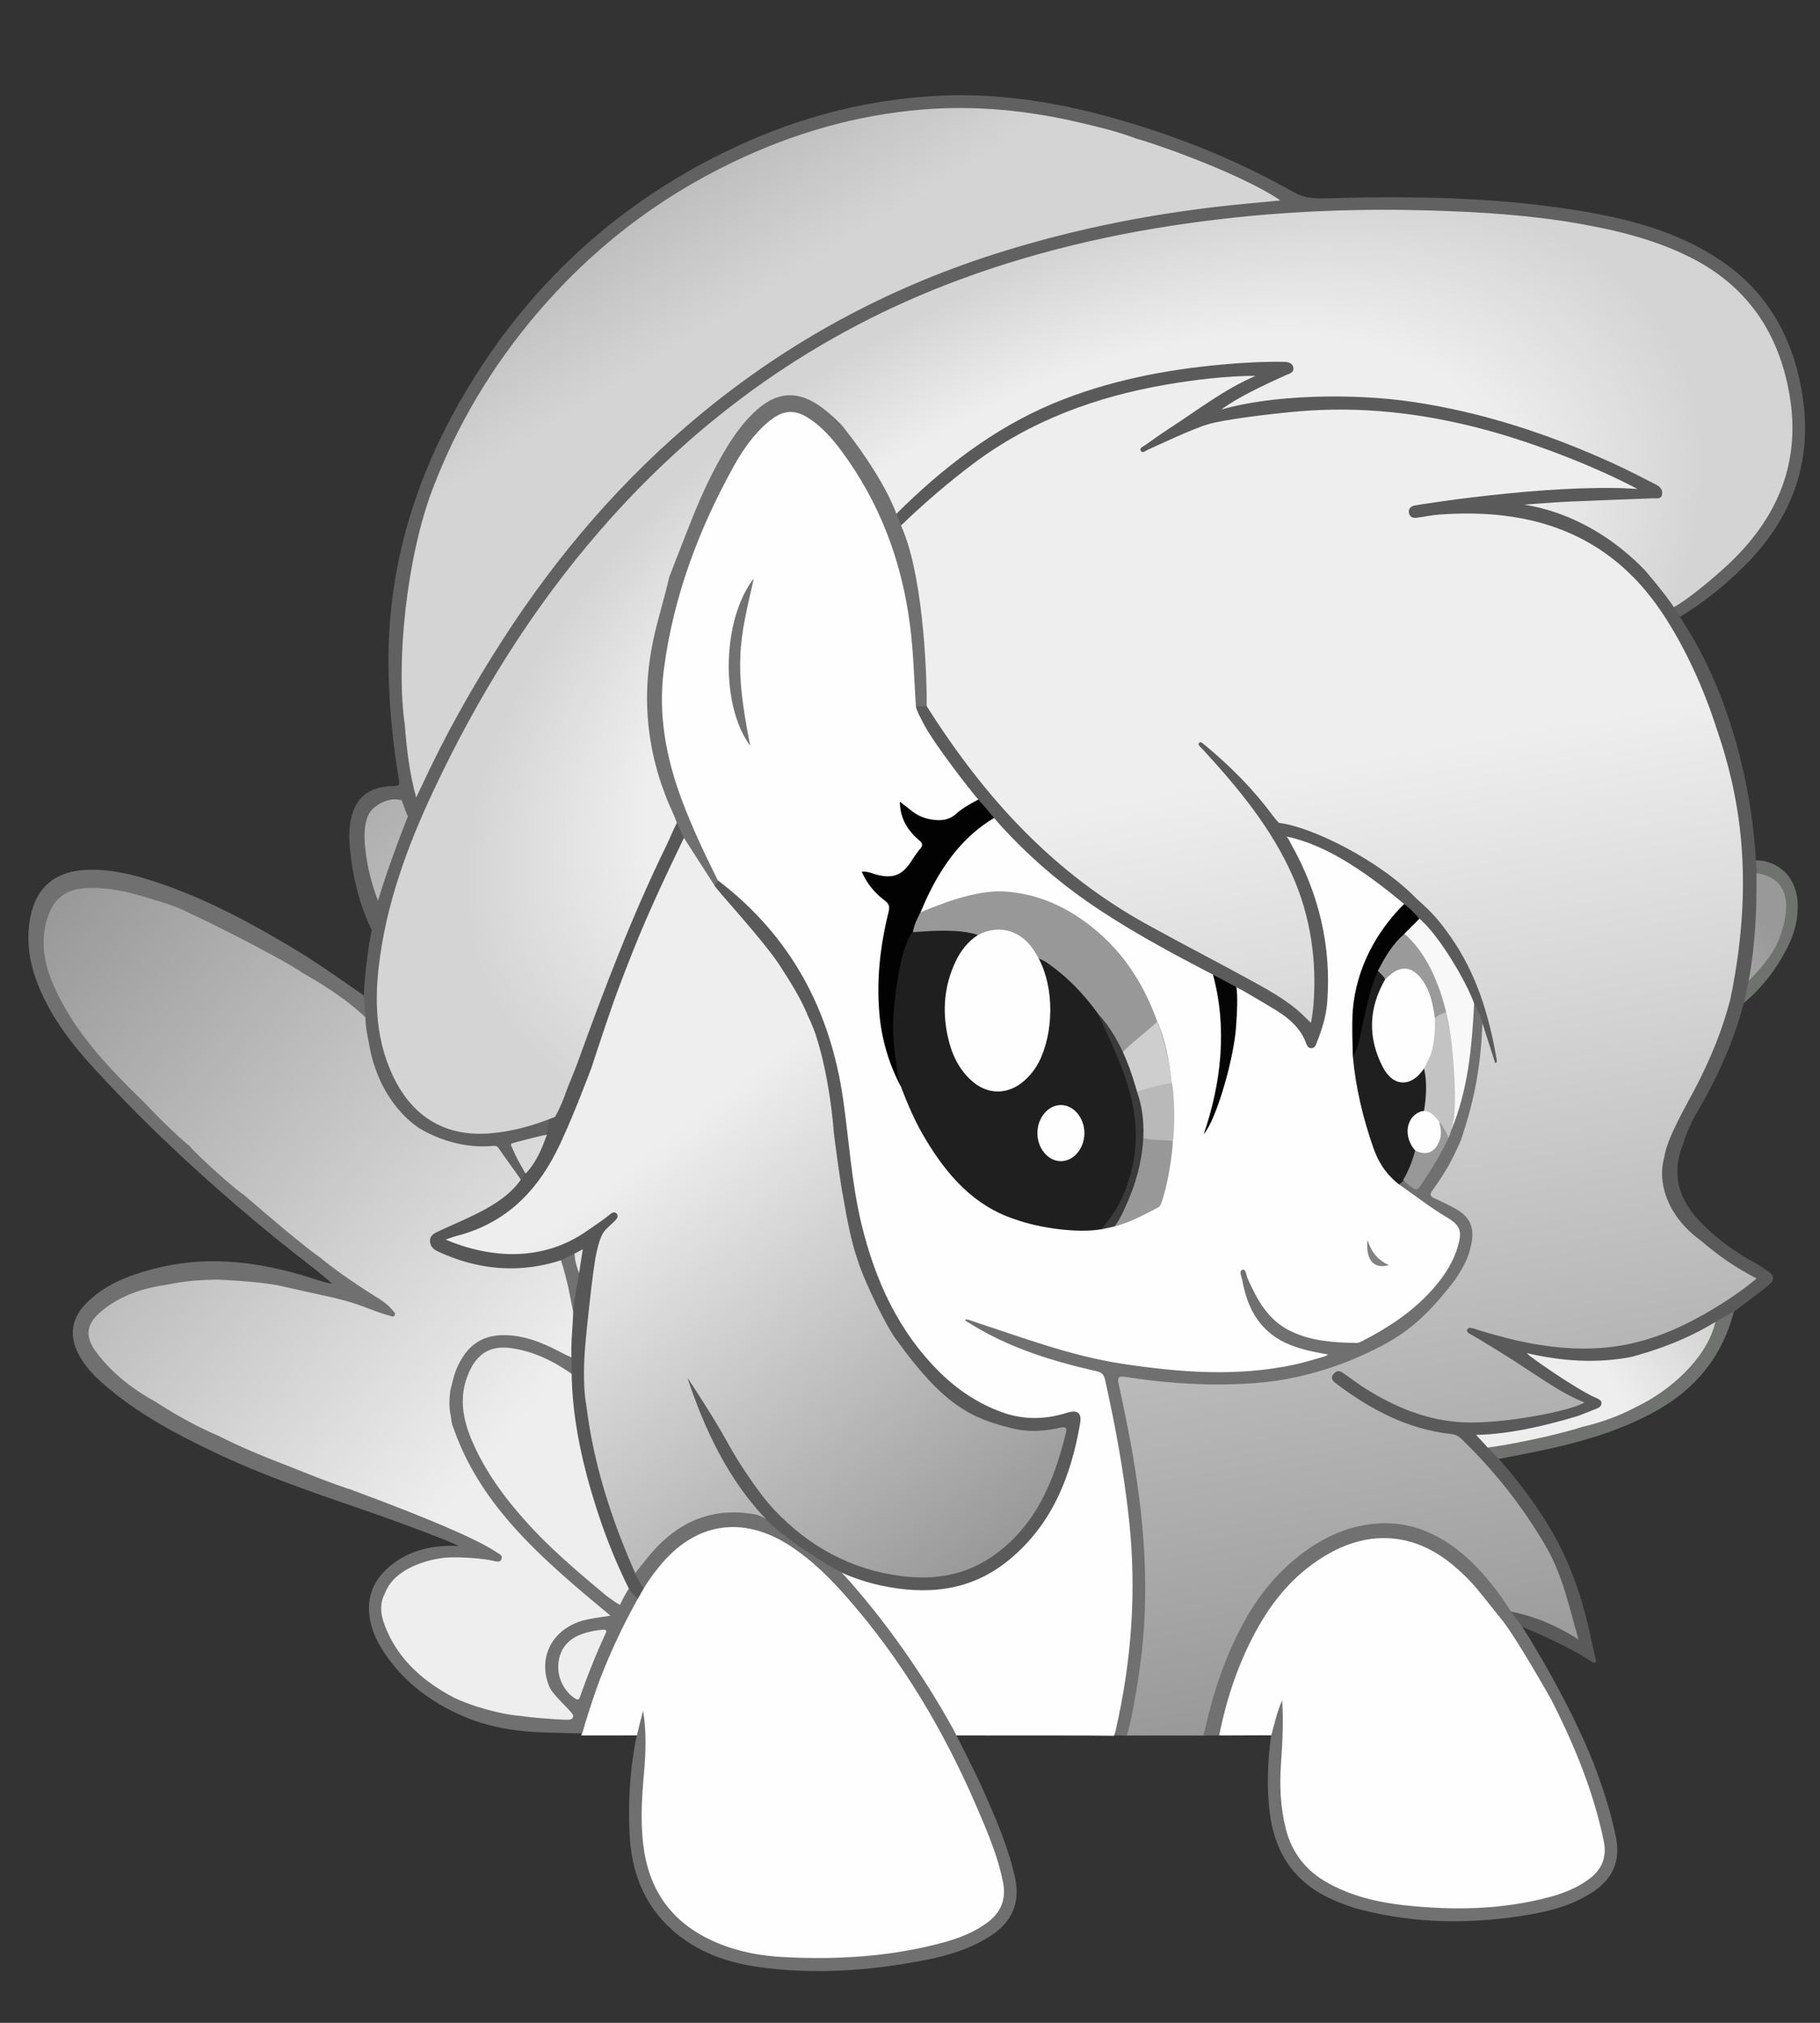 <svg xmlns="http://www.w3.org/2000/svg" viewBox="0 0 288 320"><rect x="0" y="0" width="288" height="320" fill="#333333" stroke="none"/><path d="M151.23 274.54c-.31-.05-4.3-7.21-6.37-10.38-3.25-4.98-12.5-15.03-12.14-15.8 2.68.81-31.34-70.91-31.34-131.1 1.92-66.89 30.5-60.54 37.15-52.09 71.75 33.49 183.32 82.58 37.76 209.42-1.83-.06-18.82-.05-25.06-.05M91.97 274.54c.29-.85.49-1.57.69-2.26 1.73-5.28 3.26-10.53 5.82-15.48.83-1.6 1.58-3.23 2.56-4.74.09-.16.2-.32.3-.47 1.57-2.93 3.64-5.49 6.29-7.47 5.11-3.81 11.35-3.81 16.95-.24 5.42 3.45 9.58 8.18 13.51 13.15 5.55 7.03 10.13 14.67 14.07 22.69 2.45 4.99 4.6 10.11 6.28 15.42.29.92.5 1.85.66 2.8.42 2.5-.33 4.57-2.3 6.18-2.72 2.21-5.97 3.18-9.28 3.98-7.52 1.82-15.17 2.22-22.85 1.88-5.18-.23-10.25-1.22-14.73-4.1-4.15-2.68-6.88-6.41-7.99-11.24-.84-3.68-.91-7.42-.59-11.19.23-2.74.48-5.48.56-8.24.04-1.39-.49-2.76-.23-3.59-.16.56.13 2.06-.33 2.91-1.34 0-8.15.01-9.39.01" style="fill:#fefefe"/><path d="M201.14 274.51c-2.75 0-5.51.03-8.21.03-.09-.33-.22-.69-.13-1.08 1.39-6.29 3.53-12.3 6.93-17.78 2.56-4.13 5.9-7.53 10.1-10.04 6.53-3.9 13.84-3.42 19.79 1.29 3.1 2.46 5.56 5.49 7.87 8.66.19.26.36.52.59.76.08.09.15.19.22.29 2.69 4.01 5.25 8.11 7.53 12.38 3.15 6 5.72 12.23 7.51 18.78.34 1.24.63 2.48.83 3.74.39 2.54-.48 4.54-2.56 6.04-2.73 1.96-5.86 2.9-9.09 3.55-3.26.66-6.54 1.03-9.88 1.02-4.36-.02-8.71.09-13.02-.75-2.83-.55-5.59-1.28-8.25-2.47-5.66-2.54-8.28-7.07-8.95-13.05-.42-3.77-.1-7.5.19-11.24.13-1.59-.05-3.2.1-4.65-.26 1.2-.73 2.49-1.02 3.83-.06.36-.14.57-.55.69" style="fill:#fefefe"/><path d="M57.58 157.48c.13-3.24.59-7.14 1.24-10.32-2.21-4.66-3.15-9.28-3.5-13.59-.11-1.33-.05-2.64.21-3.94.67-3.37 2.83-5.15 6.31-5.26.8-.03 1.16-.04 1.28-.28.1-.2.04-.56-.07-1.22-.89-5.33-1.4-10.7-1.55-16.1-.44-15.49 3.62-29.83 11.25-43.2C82.35 46.73 95.73 33.76 113 24.9c11.27-5.78 23.21-9.21 35.94-9.77 10.28-.45 20.22 1.38 29.99 4.35 8.94 2.71 17.56 6.25 25.68 10.87 1.62.92 3.06 1.08 4.8 1.03 13.8-.41 27.59-.24 41.25 2.08 7.29 1.24 14.39 3.15 20.73 7.15 8.39 5.31 12.69 13.21 13.96 22.85 1.33 10.09-1.97 18.64-9.07 25.83-3.01 3.04-6.72 6.08-10.41 8.27-.5-.52-1.02-.76-1.13-1.85C313.85 27.55 43.55-5.47 88.79 176.09c.7-.16-4.23 9.57-5.62 9.53-.24.44-.25.59-.75 1-32.4-5.79-24.92-23.4-24.84-29.14" style="fill:#616161"/><path d="M264.72 95.87c.47.56 1.5 2.3 1.75 2.73 6.6 10.17 10.98 24.85 11.48 39.53.36 13.83-1.68 24.42-9.03 37.17-1.13 1.87-2.03 3.82-2.63 5.79-1.71 4.37-.84 8.21 2.27 11.65 2.63 2.91 5.76 5.18 9.18 7.07.77.43 1.49.91 2.21 1.42.83.61.84 1.2.13 1.86-1.36 1.25-5.25 4.05-5.69 4.39-5.39 11.65-30.73 21.83-37.21 23.32 3.05 3.45 5.81 7.1 8.17 11.06 3.41 5.74 5.37 11.99 6.66 18.49.14.7.35 1.39.5 2.09.05.22.09.53-.18.61-.14.04-.36-.1-.51-.2-2.86-2.04-11.69-6.14-14.04-6.48 1.28-4.4-26.98-36.94-27.25-37.24-1.3-1.57 1.21-3.35 2.6-2.4 93.66-43.91-4.93-154.12-70.6-133.07-1.22.37-1.98-1.1-1.66-1.67 8.63-51.93 166.43-55.63 123.85 13.88" style="fill:#5a5a5a"/><path d="M57.58 157.48c.05 1.2.21 2.44.24 3.46-2.95 12.66 17.62 40.27 33.09 53 0 8.19 5.43 33.85 10.47 38.18-3.99 6.98-7.11 14.32-9.24 22.08-1.28.03-3.19-.08-3.61-.08-5.23-.02-10.38-.52-15.23-2.62-5.44-2.36-9.98-5.83-13.08-10.99-.98-1.63-1.64-3.39-1.8-5.29-.3-3.54 1.34-6.14 4.14-8.12 2.53-1.79 5.84-2.74 9.98-2.54-.25-.32-8.32-3.36-12.05-4.67-8.6-3.02-17.29-5.81-25.57-9.68-6.68-3.12-13.19-6.54-18.77-11.46-1.51-1.33-2.85-2.82-3.77-4.62-1.45-2.82-1.06-5.55 1.14-7.83 2.97-3.09 6.82-4.54 10.84-5.59 7.82-2.05 15.54-1.26 23.2.94 1.34.39 3.21 1.09 5.01 1.45-1-1.06-5.88-4.73-8.52-6.87C33.8 187.9 24.08 179 15.12 169.28c-3.7-4.01-7.02-8.3-9.08-13.44-1.38-3.45-1.95-7.02-1.25-10.69.91-4.79 3.97-7.33 8.85-7.54 3.65-.16 7.15.65 10.59 1.77 8.38 2.72 16.06 6.91 23.55 11.48 3.32 2.08 6.54 4.37 9.8 6.62" style="fill:#6f706f"/><path d="M176.26 274.54c.07-.16.16-.23.3-.87 2.52-11 3.32-22.11 2.09-33.35-.81-7.44-2.16-14.79-3.79-22.08-.19-.85-.57-1.15-1.37-1.33-6.73-1.53-13.3-3.52-19.27-7.1-.45-.27-.89-.54-1.33-.81-.06-.04-.09-.13-.16-.25.56-.06 1.01.21 1.48.36 7.71 2.52 15.31 5.41 23.39 6.63 9.1 1.38 18.19 2.09 27.3.12 1.6-.35 3.16-.85 4.74-1.29.14-.04.26-.15.53-.3-2.12-.36-4.06-.75-5.92-1.48-4.68-1.83-6.82-5.55-7.66-10.23-.1-.57-.61-1.48.04-1.7.52-.17.57.88.8 1.4 1.5 3.37 3.22 6.55 6.73 8.28 3.33 1.64 6.92 1.84 10.53 1.91.23 0 .47-.1.68-.2 4.45-2.27 8.57-4.99 11.82-8.86 1.55-1.85 2.83-3.88 3.51-6.23.68-2.34.41-3.3-1.68-4.54-2.76-1.64-4.98-3.42-7.61-5.23.17-.26 11.56-27.07 11.59-30.13 2.01.89 19.09 47.83-22.5 59.67-.32 4.96-24.39 37.61-32.17 57.64-.37-.03-1.6-.03-2.07-.03" style="fill:#707070"/><path d="M271.44 209.13c.98-.55 1.95-1.11 2.93-1.66-1.81 7.11-6.07 12.28-12.45 15.81-6.13 3.39-12.8 5.14-19.6 6.51-1.72.35-3.45.67-5.17 1-.55-.61-1.29-1.34-1.94-2 17.3-2.43 31.49-11.11 36.23-19.66" style="fill:#707270"/><path d="M275.93 158.7c.31-1.43.45-2.06.77-3.49 2.67-3.03 4.77-14.76 1.25-17.09-.01-.64-.08-1.38-.09-2.03 3.58.05 6.27 2.67 6.57 6.3.23 2.75-.44 5.3-1.7 7.73-1.74 3.34-3.94 6.16-6.8 8.58" style="fill:#6f726f"/><path d="M113.59 139.26c11.57 8.8 17.85 20.6 19.86 34.85.92 6.53 1.32 13.13 2.88 19.56 2.16 8.89 5.84 17 12.48 23.51 2.8 2.74 6.02 4.88 9.73 6.22 3.4 1.23 6.82 1.19 10.24.11 1.67-.53 2.42-.06 2.14 1.64-1.45 8.54-4.55 16.27-11.54 21.85-5.95 4.75-12.81 5.36-20.02 3.81-1.95-.42-4.32-1.17-6.14-2.02-2.19-.59-11.56-7.51-12.25-8.33-52.68-60.97-7.38-101.2-7.38-101.2" style="fill:#5a5a5a"/><path d="M191.94 154.18c2.49-1 3.51.73 3.71 1.96.22 1.22.12 4.13-.02 5.75-.2 5-3.09 15.18-5.15 17.53 2.79-8.12 3.75-16.84 1.46-25.24" style="fill:#050505"/><path d="M234.7 162.38c-.19-1.32-1.02-2.84-1.44-3.63-5.09-11.01-10.74-15.48-11.07-15.75-5.16-4.27-11.81-9.29-18.62-10.66.32.29.59.92.81 1.32 4.31 7.7 6.3 15.94 5.65 24.77-.16 2.25-.82 4.39-1.65 6.48-.16.4-.31.88-.84.91-.55.03-.73-.44-.88-.85-.87-2.29-2.59-3.81-4.59-5.06-1.83-1.14-3.71-2.21-5.57-3.3-.27-.16-5.35-2.84-5.92-3.14-6.34-3.31-12.61-6.73-18.5-10.82-5.04-3.5-9.61-7.53-13.74-12.06-.39-.42-3.77-4.38-4.05-4.72-2.84-3.5-6.61-8.61-7.9-10.94-.39-.72-1.46-2.69-1.46-3.22 37.94-16.24 96.62 9.69 92.2 55.86-1.02 4.71-2.39-2.48-2.43-5.19" style="fill:#5b5b5b"/><path d="M142.59 83.12c4.88 6.99 5.39 13.45 4.05 28.58-.55-.06-1.09.08-1.71 0-.28-4.27-.38-8.54-.93-12.79-1.3-10.12-4.76-19.37-10.86-27.59-1.39-1.87-2.92-3.62-4.85-4.95-2.46-1.7-4.34-1.6-6.65.32-2.38 1.98-4.1 4.49-5.58 7.15-5.57 10.06-9.54 20.69-11.02 32.14-.92 7.14.38 14.02 2.9 20.7 1.62 4.31 3.6 8.46 5.64 12.58-.14.37-.28.54-.55.76-16.09-17.83-22.16-22.08-9.56-52.21s26.55-39.32 38.38-6.53z" style="fill:#707070"/><path d="M145.67 144.33c-.4 1.04-.8 2.08-1.2 3.13-2.62 5.71-2.89 12.91-2.82 14.6.12 2.89.54 7.92.93 9.87a29.9 29.9 0 0 1-3.38-11.14c-.56-5.6.07-11.1 1.41-16.53.2-.83.09-1.27-.59-1.79-1.58-1.19-2.83-2.68-3.65-4.57.92-.1 1.69.31 2.48.5 2.46.6 3.92.04 5.28-2.05.46-.7.92-1.41 1.46-2.05.47-.55.44-.86-.12-1.35-1.82-1.56-3.05-3.45-3.07-6.13.68.53 1.27.98 1.85 1.44.96.77 2.05 1.22 3.27 1.4 1.4.2 2.65.1 3.79-.93.88-.8 2.44-1.72 3.53-2.24.76.85 1.56 1.79 2.48 2.9-5.77 3.44-9.2 8.99-11.65 14.94" style="fill:#020202"/><path d="M174.24 194.47c-3.79.64-9.81-.21-13.51-1.55-6.62-2.11-10.88-7.05-14.31-12.77-1.56-2.6-2.77-5.38-3.84-8.22-.56-1.36-1.31-6.9-1.26-9.68.08-4.02 1.07-12.14 3.09-14.87 19.75-17.47 58.2 30.06 29.83 47.09m47.15-7.09c-2.23-1.75-3.36-3.77-4.05-5.75-1.65-4.69-2.81-9.52-3.26-14.49.38-5.65 3.18-14.72 3.47-14.84 9.76 2.04 13.85 27.4 3.84 35.08" style="fill:#1f1f1f"/><path d="m183.15 161.61-.05-.1c-2.07-5.71-5.2-10.69-9.95-14.57-4.2-3.44-8.92-5.62-14.37-5.92-4.43-.24-10.36 2.13-13.11 3.31-.45.83-1.06 2-1.2 3.13 3.22-.22 7.21-.54 10.29.44 2.05.59 6.43 2.06 10.64 4.21 3.31 2.23 6.05 5.04 8.37 8.28 1.18 2.06 2.86 3.91 3.88 6.06.96 2.21 3.21 6.61 3.07 13.5-.58 4.76-2.8 10.82-4.33 14.04 2.24-.5 5.05-2.02 7.05-3.07.67-.67 2-6.7 2.15-10.38v-.01c.21-5.39-.02-13.51-2.44-18.92" style="fill:#989898"/><path d="M218.19 153.23c-1.37 2.92-1.94 6.08-2.64 9.2-.27 1.2-.6 2.91-.79 3.34s-.67 1.37-.67 1.37-.23-4.99-.01-7.49c.57-6.36 3.58-12.15 8.12-16.66.74.54 1.87 1.66 2.42 2.34-.18 1.07-5.86 7.9-6.43 7.9" style="fill:#030303"/><path d="M177.66 166.45c1.13-1.24 4.09-3.54 5.49-4.84 1.23 3.34 1.98 6.79 2.37 10.33-1.13-.39-4.76.72-5.59.88-.53-1.42-1.91-5.1-2.27-6.37" style="fill:#cecece"/><path d="M179.92 172.7c1.44-.42 3.36-1.1 5.52-1.38.42 1.64.52 7.15.15 9.21-.6-.28-3.35 0-4.87-.56-.35-3.5-.4-4.56-.8-7.27" style="fill:#b9b9b9"/><path d="M119.28 91.52c-2.28 9.96-3.19 13.35-.56 26.46-4.74-6.33-4.51-19.99.56-26.46" style="fill:#727272"/><path d="M179.92 172.7c2.25 6.28.34 13.21-1.38 17.17-.62 1.43-1.21 2.88-2.16 4.14-.71.19-1.41.31-2.15.47 3.01-3.37 4.67-7.33 5.3-11.79.71-5.07-.45-9.75-2.28-14.44-1.05-2.68-2.62-5.92-3.49-7.85 3.9 4.09 5.63 10.42 6.16 12.3" style="fill:#3b3b3b"/><path d="M219.78 200.13c-2.44.71-3.7-.88-3.38-3.99.53 1.74 1.48 3.14 3.38 3.99" style="fill:#818181"/><path d="M101.86 251.3c-.06.09-.89 1.5-.94 1.59-.96-.86-.97-.94-1.53-1.76-5.35-4.49-13.96-22.75-8.93-33.79-.01-.92-.01-1.83-.02-2.75-.69-1.54-18.99-14.32-21.58-16.53-1.49-1.04-1.43-2.52.15-3.39 10.29-4.52 14.08-6.65 17.35-14.82 1.44-7.92 6.28-30.3 20.62-49.94.51.99.85 1.92 1.26 2.65-2.43 16.95-11.53 79.33-6.38 118.74" style="fill:#575757"/><linearGradient id="a" x1="102.889" x2="149.252" y1="28.779" y2="102.975" gradientUnits="userSpaceOnUse"><stop offset="0" style="stop-color:#bbb"/><stop offset=".279" style="stop-color:#d4d4d4"/></linearGradient><path d="M179.78 21.92q.015 0 0 0c-2.91-1.11-5.94-1.83-8.97-2.54-8.19-1.92-16.45-2.74-24.86-2.05-10.53.86-20.48 3.77-29.97 8.32-12.1 5.8-22.48 13.86-31.16 24.11-7.02 8.29-12.51 17.47-16.37 27.62-4.11 10.79-5.82 27.37-4.4 37.24.3 3.8.72 7.58 1.8 11.54.37-.76.62-1.26.85-1.76 3.71-8.04 8.04-15.73 12.83-23.17 8.69-13.51 19.04-25.57 31.46-35.8 13.8-11.38 29.24-19.74 46.27-25.2 13.07-4.18 26.46-6.76 40.11-8.02 1.75-.16 3.49-.33 5.24-.5-5.55-3.84-18.5-8.59-22.83-9.79" style="fill:url(#a)"/><linearGradient id="b" x1="222.451" x2="296.118" y1="209.18" y2="163.148" gradientUnits="userSpaceOnUse"><stop offset=".258" style="stop-color:#eee"/><stop offset=".94" style="stop-color:#999"/></linearGradient><path d="M258.22 214.64c3.01-.85 7.88-2.27 13.22-5.51-1.29 5.64-7.04 10.82-12.49 13.42-2.65 1.42-5.67 2.52-8.61 3.18v.01c-4.63 1.48-11.96 2.88-14.92 3.26-.48-.53-1.16-1.26-1.84-2.01 5.47-.1 11.32-1.55 16.31-3.05v-.01c1.15-.45 1.51-.59 2.65-1.05.41-.16.84-.34.88-.87.03-.51-.48-.68-.75-.83-1.86-.71-6.92-3.99-10.15-6.35-.31-.23-.63-.46-.91-.78 5.52 1.29 11.04 1.68 16.61.59m19.72-76.51c.09 5.46-.2 11.7-1.25 17.08 3.88-4.02 4.79-5.93 5.58-9.06 1.02-4.04.09-7.41-4.33-8.02" style="fill:url(#b)"/><path d="M222.2 147.74c.65-.63 1.77-1.78 2.42-2.41 3.11 2.61 7.51 10.12 8.65 13.42-.35 6.79-.94 13.55-3.57 19.93-.42-13.76-1.68-23.61-7.5-30.94" style="fill:#f8f8f8"/><path d="M228.85 160.11c1.02 3.51 1.8 13.83 1.14 17.27-.1.51-.36 1.79-.81 2.69-1.37-2.77-2.99-3.74-3.84-4.3.34-2.25.52-4.5 0-6.75-.16-.22 1.42-7.56 1.46-7.72.39-.84 1.38-1.06 2.05-1.19" style="fill:#c3c3c3"/><path d="M227.74 177.45c.57.58 1.38 2.1 1.45 2.61-1.25 2.69-2.82 5.18-4.48 7.63-.31.46-.61.61-1.06.29-.6-.41-1.18-.82-1.62-1.3.85-1.41 1.49-3.06 1.91-4.68 2.21.42 3.87-.04 3.8-4.55" style="fill:#989898"/><linearGradient id="c" x1="236.624" x2="199.887" y1="266.482" y2="58.137" gradientUnits="userSpaceOnUse"><stop offset="0" style="stop-color:#999"/><stop offset=".7" style="stop-color:#eee"/></linearGradient><path d="M269.27 196.36c-.03.01-.05.02-.08.03.02-.01.05-.03.07-.04-5.84-4.22-6.94-9.73-5.91-13.22.43-3.22 3.65-8.47 5.29-11.71 2.18-4.3 3.99-8.71 5.18-13.38 4.12-19.91 1.04-33.23-2.05-42.41-.04 0-.09.01-.13.01.04-.01.07-.01.11-.02-1.99-6.37-5.06-13.22-8.79-18.77-8.46-12.59-20.73-16.51-35.18-15.45-1.23.09-2.45.36-3.68.51-.58.07-1.04-.17-1.15-.79s.26-.99.82-1.14c.39-.1 6.48-.99 9.14-1.3 7.63-.89 15.27-1.59 22.96-1.48 1.08.01 2.16.1 3.24.15-6.49-3.45-16.09-7.24-24.35-9.44-9.7-2.58-19.53-3.71-29.57-2.81-4.74.43-11.62 1.28-14.11 2.04-2.5.75-8.24 3.47-9.55 4.06-.31.15-.78.59-1.03.08-.21-.45.38-.63.68-.84 1.24-.88 2.48-1.76 3.75-2.59 4.51-2.91 8.76-6.26 13.76-8.39-4.5-.02-9.77.63-14.07 1.37-11.11 1.91-21.46 5.67-30.57 12.49-3.94 2.96-7.92 6.38-11.46 9.8.17.48.28.68.44 1.09 3.28 8.45 3.67 23.99 3.61 27.49 9.45 14.95 20.36 26.51 34.74 34.47 5.67 3.14 11.44 6.09 17.11 9.22 2.35 1.29 4.68 2.62 6.75 4.34.74.61 1.4 1.32 2.21 2.09.22-1.09.33-2.17.39-2.78.56-6.96-.42-14.06-3.36-20.62-3.35-7.48-8.49-13.7-13.97-19.67-.21-.23-.45-.45-.66-.69-.13-.14-.28-.32-.12-.52.15-.19.36-.12.53 0 .22.17.44.35.65.53 3.88 3.25 7.43 6.8 10.44 10.88.26.35.76.97 1.05 1.23 5.08.58 16 5.94 21.85 12.09.02-.05.05-.09.07-.14-.01.05-.03.1-.04.16 2.33 2.02 3.51 3.4 5.29 5.93 4.08 5.82 6.08 12.44 7.26 19.36.03.19.14.46-.23.59-.64-1.94-1.39-4.4-2.02-6.32-.29 8.06-1.67 13.33-3.39 18.49-1.45 3.33-2.45 5.1-4.58 8.06-.43.59-.23.88.37 1.16 1.19.55 2.39 1.1 3.52 1.76 2.12 1.23 2.78 2.86 2.37 5.24-.28 1.68-.93 3.44-2.53 5.75.03.01.06.01.09.02-.03 0-.05-.01-.08-.01-5.76 7.6-9.48 9.79-16.34 12.75-1.44.58-.66.29-2.11.82-4.26 1.53-8.62 2.56-13.15 2.9-4.03.3-8.04.29-12.07.01-2.91-.2-5.79-.54-8.66-.99-.8-.13-1.26-.05-1.02 1.05.79 3.58 1.52 7.16 2.16 10.77 1.11 6.32 1.87 12.68 2.03 19.1.14 5.47-.17 10.92-1 16.33-.43 2.82-1.05 6.74-1.88 9.49.42 0 8.88-.01 12.56 0 .53-3.86 3.54-13.09 6.8-18.65 3.26-5.57 7.54-10.11 13.52-12.79 5.76-2.58 11.45-2.53 16.95.77 4.58 2.75 7.9 6.77 10.94 11.06 3.85.76 7.38 2.29 10.71 4.42-1.45-5.03-2.48-10.09-5.14-14.68-3.69-6.36-8.17-12.01-13.43-17.09-.45-.43-.91-.66-1.56-.73-6.85-.75-12.7-3.83-18.11-7.9-.51-.39-1.18-.86-.48-1.66.64-.72 1.19-.31 1.77.11 1.07.77 2.13 1.56 3.24 2.26 4.77 2.99 9.85 5.09 15.57 5.34 6.22.27 17.07-1.82 19.07-3.15-2.25-.91-4.24-2.09-6.18-3.35-1.83-1.19-1.83-1.2-3.66-2.39-.02.01-.04.01-.05.02.01-.01.03-.01.04-.02-1.71-1.18-7.31-4.61-7.97-4.93-.36-.22-.81-.4-.76-.76.17-.56.73-.32 1.13-.26.94.38 4.99 1.51 7.25 2 5.51 1.18 11.06 1.63 16.64.57 4.88-.93 9.36-2.94 13.6-5.47 2.46-1.47 4.86-3.05 7.21-5.02-3.49-1.83-5.81-3.44-8.7-5.89" style="fill:url(#c)"/><path d="M154.76 147.9c3.55-1.84 7.21-.61 9.26 3.13 2.59 4.17 2.92 11.13.74 16.21-.6 1.41-1.48 2.65-2.63 3.68-2.59 2.32-5.86 2.34-8.43 0-2.16-1.96-3.24-4.51-3.8-7.3-.79-3.95-.44-7.79 1.29-11.46.81-1.73 1.95-3.21 3.57-4.26M171.6 179.27c-.01 2.43-1.73 4.45-3.77 4.42-1.99-.03-3.66-2.02-3.67-4.4-.02-2.43 1.67-4.47 3.71-4.48 2.03 0 3.74 2.04 3.73 4.46" style="fill:#fefefe"/><linearGradient id="d" x1="151.274" x2="77.609" y1="250.76" y2="156.474" gradientUnits="userSpaceOnUse"><stop offset="0" style="stop-color:#999"/><stop offset=".7" style="stop-color:#eee"/></linearGradient><path d="M167.86 225.84c-2.47.55-4.97.76-7.47.16-6.71-1.6-11.03-3.65-18.49-13.99-1.29-1.56-4.86-8.58-6.19-12.68h.01c-.9-2.48-1.67-6.22-2.33-10.2 0 0-.01.01-.02.01l.01-.01c-.28-1.37-1.27-8.29-1.49-10.52-.01 0-.03.01-.04.02.02-.01.04-.02.05-.03-.31-3.79-1.08-8.72-2.08-12.39-.59-2.14-.85-3.11-1.91-5.37h-.01c-1.12-2.85-2.91-5.62-4.35-7.87-2.73-4.28-10.4-12.41-10.52-12.95l-4.8-7.47c-5.68 11.75-7.31 15.84-10.15 23.27-1.41 3.71-3.25 9.32-4.46 13.01h.01c-.19.45-3.36 9.04-5.71 13.58-3.41 6.62-8.36 11.23-15.67 13.11-.56.14-1.09.36-1.74.58 7.3 3.06 15.53 3.52 22.58-1.52 1.17-.83 2.39-1.59 3.49-2.52.3-.24.66-.41.97-.1.36.37.13.76-.15 1.06-.6.64-1.31 1.16-1.86 1.87-.45.66-.85 1.86-1.12 3.14-.6 2.37-1.73 13.77-1.76 14.22 0 0 .01 0 .02-.01 0 0-.01 0-.01.01-.27 2.41-.45 7.1.08 9.88 0 0 .01 0 .01-.01 1.11 9.38 3.99 18.26 7.81 26.86 2.89-3.7 6.91-7.48 10.98-8.73 3.24-.99 6.46-.82 9.68.09-6.06-6.38-9.69-14.12-12.44-22.34.3.33 4.63 7.05 6.08 9.75h.01c1.29 2.47 4.81 8.13 7.74 11.2 5.51 5.78 12.19 9.41 20.14 10.39 5.03.62 9.88-.11 14.2-3.08 6.92-4.76 9.84-11.92 11.73-19.68.17-.69-.07-.91-.83-.74" style="fill:url(#d)"/><path d="M160.63 297.07c-1.03-4.76-2.98-9.19-4.92-13.61-1.35-3.07-4.79-9.76-4.84-9.86-4.65-8.47-11.08-17.66-17.64-24.8-2.13-.99-9.68-5.82-12-8.47-.63-.44-1.32-.71-2.09-.83-5.44-.88-10.18.54-14.23 4.28-1.68 1.55-2.99 3.3-4.39 5.09.31.81 1.01 1.96 1.34 2.42.82-1.37 1.38-2.12 2.38-3.37 5.65-7.07 13.23-8.3 20.8-3.37 3.38 2.2 6.22 5.01 8.87 8.02 8.76 9.93 15.43 21.16 20.65 33.28 1.67 3.89 3.36 7.79 4.17 11.98.51 2.62-.33 4.71-2.48 6.3-2.06 1.52-4.4 2.45-6.83 3.12-8.38 2.29-16.93 2.81-25.56 2.34-3.36-.18-6.67-.78-9.83-2.02-6.7-2.64-10.88-7.37-12.07-14.58-.68-4.14-.43-8.29-.06-12.43.3-3.31.41-6.62-.14-9.95-.31 1.19-1.01 3.97-1.19 4.89-.92 4.85-1.19 9.75-.94 14.68.29 5.94 2.25 11.17 6.82 15.2 3.85 3.4 8.48 5.05 13.47 5.77 8.92 1.27 17.77.62 26.57-1.1 3.66-.71 7.21-1.81 10.38-3.88 3.32-2.19 4.59-5.22 3.76-9.1" style="fill:#707070"/><radialGradient id="e" cx="171.632" cy="106.272" r="127.709" gradientTransform="matrix(.87 -.492 .285 .505 -8.096 137.127)" gradientUnits="userSpaceOnUse"><stop offset=".592" style="stop-color:#eee"/><stop offset=".838" style="stop-color:#d4d4d4"/></radialGradient><path d="M283.17 62.42c-1.68-9.74-6.67-17.16-15.65-21.69-5.56-2.8-11.53-4.27-17.61-5.34-7.74-1.37-15.56-1.85-23.39-2.09-11-.33-21.99.06-32.93 1.31-14.28 1.63-28.24 4.63-41.74 9.63-22.43 8.3-41.31 21.71-56.94 39.73-10.74 12.38-19.29 26.19-26.26 40.99-4.22 8.97-7.63 18.23-8.74 28.17-.63 5.67-.33 11.26 2.04 16.58 3.03 6.81 8.32 10.13 15.45 9.59 3.62-.27 7.08-1.25 10.43-2.62.71-1.16 1.54-3.3 1.78-4.05.56-1.49 1.22-2.97 1.78-4.5 4.2-11.62 8.58-23.16 14.01-34.27.63-1.28 1.02-2.36 1.71-3.68-.12-.33-.35-.96-.5-1.28-4.14-8.86-5.27-18.07-3.23-27.67.71-3.35 1.77-6.6 2.52-9.93 0 0-.01 0-.01.01 0-.01.01-.01.01-.02.72-1.92 2.46-6.31 2.57-6.6 1.4-3.65 2.9-7.26 4.73-10.72 1.67-3.14 3.49-6.19 6.08-8.69 3.54-3.41 7.02-3.66 10.93-.7.98.74 2.69 2.23 3.44 3.23l-.01.01c3.08 3.86 6.61 9.18 8.21 13.46 7.2-7.17 15.4-13.53 24.85-17.47 8.5-3.53 17.41-5.29 26.54-6.13 3.26-.3 6.54-.48 9.82-.44.71 0 1.47.13 1.6.94.13.83-.68.93-1.25 1.19-3.35 1.53-7.78 3.6-10.13 5.42 7.82-2.3 20.58-2.65 30.23-1.22 11.09 1.64 21.61 5.11 31.78 9.74 2.29 1.04 4.52 2.22 6.77 3.35.66.34 1.12.89.93 1.64-.18.73-.91.51-1.43.53-4.4.18-8.8.32-13.19.52-2.4.11-4.8.32-7.2.48 8.23 1.31 14.75 5.86 19.03 10.28.02-.02.04-.05.06-.07-.02.02-.03.05-.05.07 0 0 3.4 3.96 4.66 5.94 2.14-1.15 6.06-4.41 8.36-6.53 7.93-7.33 11.83-16.19 9.94-27.1" style="fill:url(#e)"/><path d="M227.07 161.11c.01 1.75-.05 3.5-.52 5.21-.26.97-.79 1.81-1.21 2.7-1.97 2.99-4.85 3-6.51-.19-2.41-4.63-2.29-9.33.36-13.89.64-1.65 2.46-2.46 4.07-1.79.75.31 1.35.83 1.85 1.46 1.32 1.68 1.88 3.64 2.15 5.72.05.27-.06.53-.19.78" style="fill:#fefefe"/><path d="M227.07 161.11c-.28-1.89-.6-3.77-1.59-5.44-1.78-2.99-3.92-3.23-6.28-.73-.19-.5-.78-.92-1.16-1.37 1.12-2.15 2.31-4.21 4.16-5.82.24.1.4.26.61.47 3.23 3.18 4.97 7.61 6.04 11.9-.76.26-1.27.45-1.78.99" style="fill:#9a9a9a"/><path d="M227.74 177.45c.23 1.01.45 1.89.08 2.91-.71 1.93-2.06 2.55-3.88 1.64-1.9-2.15-1.49-5.27.83-6.15.18-.07.38-.07.58-.1 1.16.05 1.75.91 2.39 1.7" style="fill:#fefefe"/><path d="M90.71 207.48c-.76-2.33-1.71-6.09-1.93-8.13.86-.42 1.27-.62 2.13-1.03.58.94.29 2.09.73 3.07-.37 2.02-.76 4.04-.93 6.09" style="fill:#717171"/><linearGradient id="f" x1="5.874" x2="117.442" y1="146.169" y2="239.786" gradientUnits="userSpaceOnUse"><stop offset="0" style="stop-color:#999"/><stop offset=".75" style="stop-color:#eee"/></linearGradient><path d="M86.55 179.49c-.82 2.29-1.71 4.42-3.38 6.17-.79-1.36-1.5-2.59-2.21-4.28-.16-.21-.14-.46.18-.54 1.67-.46 3.62-.98 5.41-1.35m4.18 71.15c1.86 1.62 3.77 3.18 5.87 4.95-1.44.24-2.61.37-3.75.62-5.28 1.16-7.9 5.86-5.92 10.6.65 1.57 3.95 4.14 3.78 4.72s-.65.51-1.08.52c-.84.01-5.39-.31-6.98-.57l-.01-.01c-3.21-.2-7.82-1.51-10.63-2.84-.01-.01-.01-.02-.02-.03 0 .01.01.03.01.04-5.1-2.66-9.23-6.27-11.23-11.84-.55-1.54-.7-3.19.15-4.75v-.01c.84-2.16 2.58-3.4 4.56-4.32 1.4-.6 2.78-1 4.33-1.22v.01c1.74-.36 6.93.01 8.31.43.46.06 1.03.3 1.24-.32.21-.6-.39-.79-.77-1.05-4.65-3.2-20.79-9.06-22.99-9.9v-.01c-2.72-.81-8.76-3.26-9.78-3.67-3.82-1.46-7.61-3-11.26-4.86-3.28-1.38-6.68-3.28-9.67-5.2 0 0-.01-.01-.01-.02-3.8-2.11-6.96-4.46-9.6-7.94-1.9-2.51-1.67-4.49.72-6.5 2.78-2.33 6.1-3.55 9.67-4.12v.01c3.58-.68 4.73-.84 8.6-.93.63.01 7.24.3 10.4 1.05 1.3.32 8.43 1.85 8.87 2v.01c3.35.76 5.35 1.88 8.09 2.64.29.08.66.29.84-.1.15-.32-.19-.54-.35-.75-.73-.91-1.66-1.53-2.65-2.15-2.74-1.7-6.2-4.04-8.69-6.1v-.02c-2.78-1.85-10.45-8.5-12.17-9.98-1.78-1.16-7.48-6.37-8.61-7.72 0-.03.01-.06.01-.08-.01.02-.02.06-.02.07-2.55-2.17-4.92-4.51-7.21-6.95-5.46-5.29-10.72-10.76-13.98-17.75-1.72-3.69-2.59-7.55-1.22-11.6.99-2.94 2.97-4.36 6.08-4.51 3.45-.16 6.73.61 9.98 1.62 2.58.81 4.22 1.21 6.62 2.48 2.7 1.17 14.56 7.17 17.69 9.36 2.85 1.63 6.76 4 9.87 6.98.07 2.1.43 3.31.8 5.35 1.93 8.77 7.59 12.05 7.68 12.17-.01.05-.01.11-.02.16.01-.05.02-.1.03-.16 3.44 2.06 7.56 3.18 11.51 2.84.4-.03.8-.09 1.07.32 1.11 1.65 2.41 3.36 3.53 5.01-1.71 2.41-4.24 3.99-6.83 5.3-2.03 1.02-4.14 1.9-6.2 2.87-.65.3-1.36.63-1.34 1.52.01.82.55 1.34 1.22 1.65 5.95 2.76 12.51 3.67 19.5 1.4 1.14 3.63 1.43 5.78 1.93 8.13-.05 2.37-.38 4.86-.27 7.23-.47-.19-.82-.34-1.19-.54-2.73-1.45-5.52-2.73-8.65-2.94-3.93-.26-6.42 1.26-8.13 4.82-.59 1.24-.86 2.57-1.19 3.88-.16 1.28-.25 2.56.03 3.83l-.01-.01c.14.72.14 1.47.47 2.15l.01.01c3.59 10.33 10.95 17.78 18.96 24.72M59.81 142.49c1.3-4.29 3.1-9.23 4.75-13.37-.28-.44-.74-1.85-.97-2.48-1.89-.71-4.81.74-5.46 2.67-.55 1.62-.5 3.29-.32 4.97.3 2.82.98 5.54 2 8.21m35.09 97.68c-2.48-7.41-4.3-14.96-4.44-22.83-2.88-2.03-5.99-3.55-9.49-4.06-3.3-.49-5.45.81-6.78 3.86-1.57 3.6-1.04 7.12.42 10.59 2.02 4.81 5.05 8.96 8.5 12.83 3.9 4.37 8.35 8.13 12.84 11.87.61.46 1.8 1.32 2.18 1.44.19-.52.89-1.79 1.38-2.56a90 90 0 0 1-4.61-11.14m.37 17.65c-1.2.12-2.37.35-3.49.8-2.23.9-3.43 2.68-3.44 5.11-.01 1.93 1.01 3.84 2.57 4.9.41.27.68.37.88-.21 1.19-3.39 2.52-6.73 4.03-9.99.3-.65-.1-.65-.55-.61m-3.63-56.43c-.5-1.27-.64-1.98-.73-3.07.38-.2.76-.41 1.32-.71-.22 1.38-.41 2.58-.59 3.78" style="fill:url(#f)"/><path d="M255.72 290.71c-.7-3.5-1.75-6.89-2.97-10.24-2.64-7.24-7.72-16.62-11.86-23.11l-1.81-2.42h-.03c-1.89-3.28-5.08-7.09-7.93-9.39-4.02-3.25-8.53-5.03-13.76-4.49-4.42.45-8.28 2.32-11.75 5.03-3.98 3.1-6.97 7.02-9.28 11.47-2.53 4.86-4.26 10-5.49 15.32-.2.85-.25 1.26-.48 1.66.68.01 2.15.01 2.56.01 1.24-6.16 3.21-11.98 6.34-17.44 2.69-4.69 6.22-8.61 10.97-11.31 6.69-3.81 13.59-3.21 19.52 1.65 1.46 1.2 2.81 2.5 4.01 3.95 1.45 1.75 2.57 3.2 3.99 4.97l.01-.02v.02c1.45 1.77 5.42 8.4 7.75 12.58 3.94 7.73 6.74 14.92 8.27 22.3.54 2.61-.35 4.62-2.49 6.13-1.82 1.29-3.85 2.12-5.98 2.69-7.6 2.06-15.32 2.17-23.09 1.33-4.2-.46-8.27-1.43-12.02-3.48-3.48-1.91-5.75-4.75-6.73-8.61-.88-3.45-1.01-6.95-.75-10.48.23-3.28.38-6.56.17-9.86-.81 1.84-1.23 3.77-1.76 5.68-.52 3.94-.7 7.88-.24 11.83.76 6.67 4.02 11.52 10.3 14.17 1.29.54 2.6 1.04 3.95 1.4 8.98 2.34 18.03 2.37 27.11.79 3.56-.62 7.01-1.64 10.05-3.71 2.98-2.06 4.13-4.85 3.42-8.42" style="fill:#717171"/></svg>